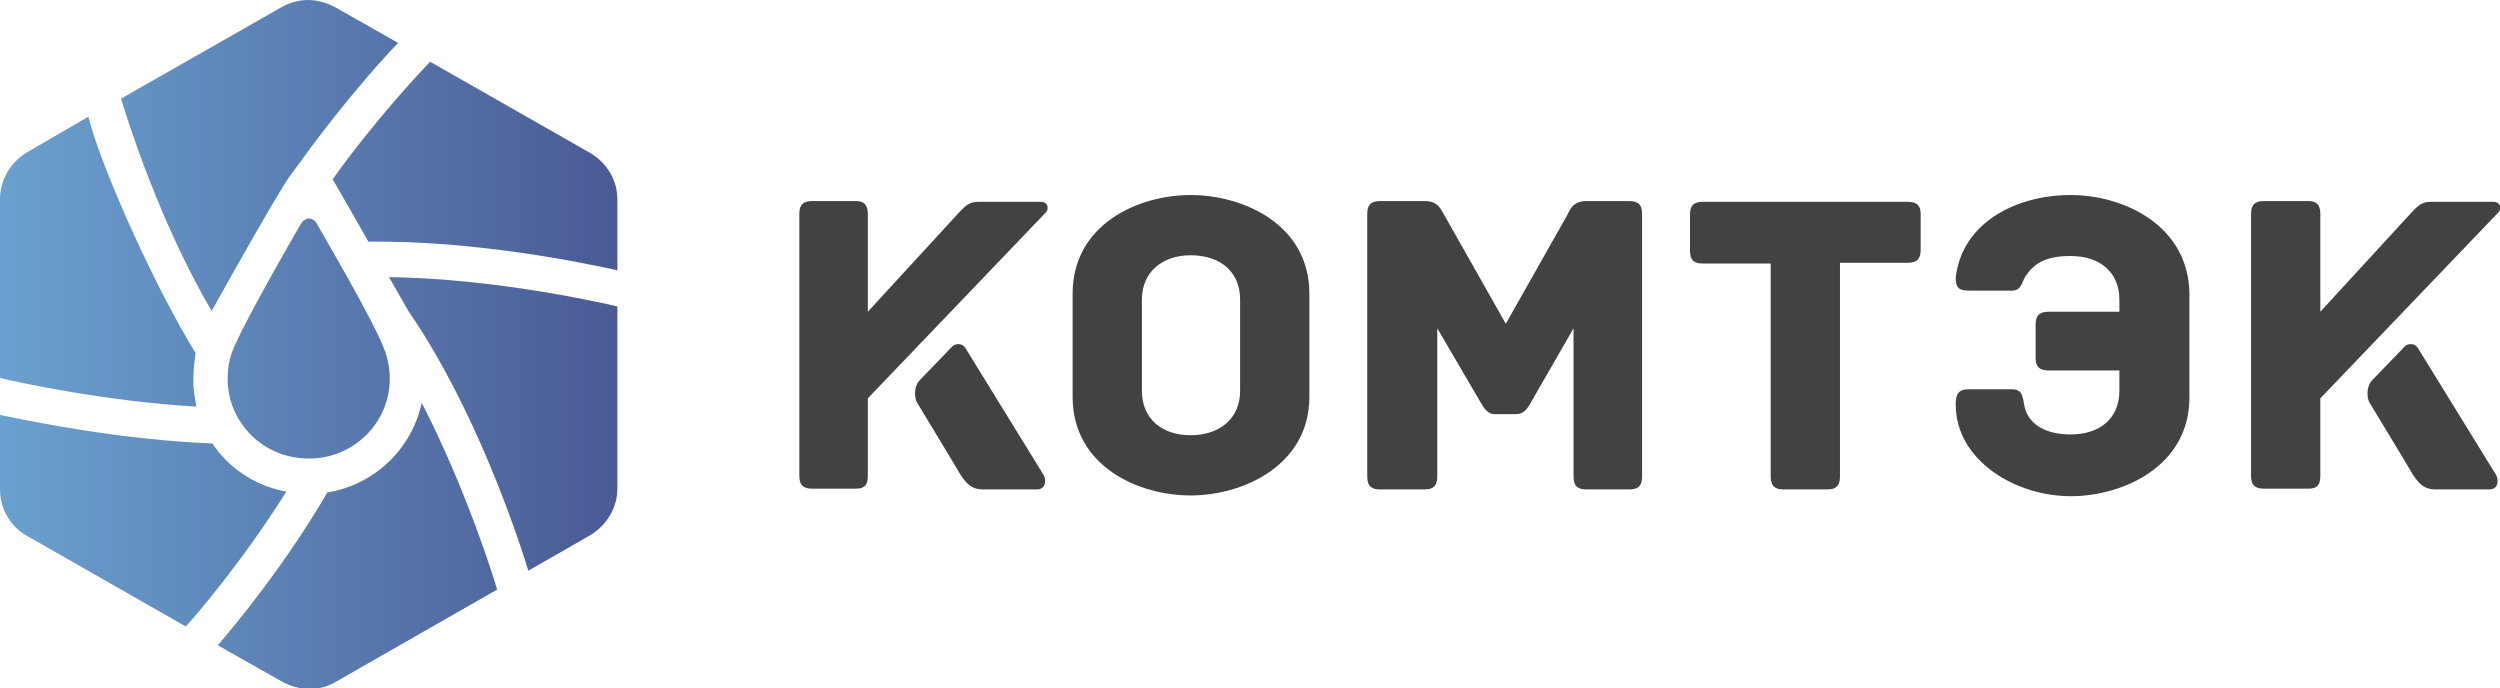<svg width="178" height="49" viewBox="0 0 178 49" fill="none" xmlns="http://www.w3.org/2000/svg">
<g clip-path="url(#clip0)">
<path d="M84.772 13.885C81.032 13.885 76.371 15.976 76.371 20.908V28.253C76.371 33.185 81.032 35.276 84.772 35.276C88.512 35.276 93.228 33.131 93.228 28.253V20.908C93.228 15.976 88.512 13.885 84.772 13.885ZM88.296 27.824C88.296 29.808 86.832 30.987 84.772 30.987C82.713 30.987 81.303 29.808 81.303 27.824V21.337C81.303 19.354 82.767 18.174 84.772 18.174C86.832 18.174 88.296 19.3 88.296 21.337V27.824Z" fill="#424242"/>
<path d="M115.993 14.314H112.958C111.928 14.314 111.765 15.011 111.549 15.386L107.212 23.052L102.876 15.386C102.605 15.011 102.497 14.314 101.413 14.314H98.269C97.564 14.314 97.348 14.636 97.348 15.225V33.935C97.348 34.632 97.673 34.847 98.269 34.847H101.413C101.955 34.847 102.334 34.686 102.334 33.935V23.374L105.532 28.842C105.695 29.11 105.966 29.486 106.399 29.486H107.971C108.459 29.486 108.73 29.11 108.893 28.842L112.036 23.374V33.935C112.036 34.632 112.362 34.847 112.958 34.847H115.993C116.535 34.847 116.915 34.686 116.915 33.935V15.225C116.915 14.636 116.698 14.314 115.993 14.314Z" fill="#424242"/>
<path d="M135.83 14.368H121.25C120.545 14.368 120.328 14.689 120.328 15.279V17.852C120.328 18.389 120.491 18.764 121.25 18.764H126.074V33.935C126.074 34.632 126.399 34.847 126.995 34.847H130.085C130.627 34.847 131.006 34.686 131.006 33.935V18.71H135.83C136.535 18.71 136.751 18.389 136.751 17.799V15.225C136.751 14.689 136.535 14.368 135.83 14.368Z" fill="#424242"/>
<path d="M147.431 13.885C143.528 13.885 139.68 15.869 139.246 19.782C139.246 20.533 139.517 20.694 140.222 20.694H143.257C143.907 20.694 143.962 20.104 144.179 19.729C144.829 18.71 145.696 18.228 147.431 18.228C149.49 18.228 150.9 19.354 150.9 21.337V22.195H145.859C145.154 22.195 144.937 22.517 144.937 23.106V25.465C144.937 26.001 145.1 26.377 145.859 26.377H150.9V27.824C150.9 29.808 149.49 30.933 147.431 30.933C145.75 30.933 144.395 30.29 144.124 28.843C144.016 28.199 143.962 27.717 143.257 27.717H140.168C139.463 27.717 139.246 28.038 139.246 28.789C139.246 32.81 143.528 35.33 147.431 35.33C151.171 35.33 155.886 33.185 155.886 28.306V20.908C155.832 16.03 151.171 13.885 147.431 13.885Z" fill="#424242"/>
<path d="M74.094 14.368H69.866C69.162 14.368 68.945 14.421 68.295 15.118L61.79 22.195V15.225C61.79 14.528 61.465 14.314 60.923 14.314H57.834C57.237 14.314 56.912 14.528 56.912 15.225V33.882C56.912 34.579 57.237 34.793 57.834 34.793H60.923C61.465 34.793 61.79 34.632 61.79 33.882V28.36L74.419 15.172C74.69 14.957 74.69 14.368 74.094 14.368Z" fill="#424242"/>
<path d="M68.73 24.768C68.621 24.607 68.459 24.5 68.242 24.5C68.079 24.5 67.917 24.554 67.808 24.661L65.532 27.02C65.261 27.288 65.152 27.609 65.152 28.038C65.152 28.306 65.207 28.574 65.369 28.789C66.941 31.362 68.404 33.828 68.404 33.828C68.838 34.472 69.218 34.847 69.976 34.847H73.825C74.421 34.847 74.529 34.257 74.312 33.828L68.73 24.768Z" fill="#424242"/>
<path d="M177.512 14.368H173.284C172.579 14.368 172.362 14.421 171.712 15.118L165.208 22.195V15.225C165.208 14.528 164.883 14.314 164.341 14.314H161.197C160.601 14.314 160.275 14.528 160.275 15.225V33.882C160.275 34.579 160.601 34.793 161.197 34.793H164.341C164.883 34.793 165.208 34.632 165.208 33.882V28.36L177.837 15.172C178.108 14.957 178.108 14.368 177.512 14.368Z" fill="#424242"/>
<path d="M172.146 24.768C172.037 24.607 171.875 24.5 171.658 24.5C171.495 24.5 171.333 24.554 171.224 24.661L168.948 27.02C168.677 27.288 168.568 27.609 168.568 28.038C168.568 28.306 168.623 28.574 168.785 28.789C170.357 31.362 171.82 33.828 171.82 33.828C172.254 34.472 172.634 34.847 173.392 34.847H177.241C177.837 34.847 177.945 34.257 177.728 33.828L172.146 24.768Z" fill="#424242"/>
<path d="M0 34.847C0 36.241 0.759 37.527 1.951 38.171L13.225 44.604C13.984 43.8 17.399 39.779 20.38 35.008C18.104 34.579 16.261 33.292 15.122 31.577C8.564 31.308 2.276 30.022 0 29.539V34.847ZM23.307 35.061C20.38 40.101 16.803 44.443 15.502 45.944L20.055 48.517C20.651 48.839 21.302 49.054 22.006 49.054C22.711 49.054 23.361 48.893 23.957 48.517L35.394 41.977C35.069 40.851 33.117 34.686 30.028 28.682C29.323 31.952 26.668 34.525 23.307 35.061ZM29.107 22.195C33.768 28.95 36.803 37.956 37.616 40.637L42.007 38.117C43.199 37.42 43.958 36.133 43.958 34.793V21.82C42.82 21.551 35.286 19.836 27.697 19.729L29.107 22.195ZM21.464 15.869C21.302 16.137 17.291 23.052 16.532 25.036C16.315 25.626 16.206 26.269 16.206 26.966C16.206 28.467 16.803 29.915 17.887 30.987C18.971 32.059 20.434 32.649 22.006 32.649C25.204 32.649 27.752 30.076 27.752 26.966C27.752 26.323 27.643 25.679 27.426 25.036C26.722 22.999 22.657 16.137 22.494 15.815C22.386 15.654 22.169 15.547 21.952 15.547C21.789 15.601 21.573 15.708 21.464 15.869ZM1.951 10.829C0.759 11.526 0 12.813 0 14.153V26.913C1.355 27.234 7.48 28.574 13.984 28.95C13.876 28.36 13.767 27.77 13.767 27.18C13.767 26.484 13.822 25.787 13.93 25.143C11.111 20.586 7.263 12.116 6.287 8.31L1.951 10.829ZM23.686 12.759L26.234 17.209C33.714 17.102 41.573 18.71 43.958 19.246V14.207C43.958 12.813 43.199 11.58 42.007 10.883L30.624 4.396C29.811 5.254 26.722 8.524 23.686 12.759ZM20.001 0.536L8.618 7.023C9.052 8.47 11.328 15.761 15.068 22.141C16.586 19.407 19.892 13.563 20.597 12.598L21.03 12.009C24.012 7.827 26.993 4.45 28.348 3.056L23.903 0.536C23.307 0.214 22.602 0 21.952 0C21.302 0 20.651 0.161 20.001 0.536Z" fill="url(#paint0_linear)"/>
</g>
<defs>
<linearGradient id="paint0_linear" x1="0" y1="24.502" x2="43.95" y2="24.502" gradientUnits="userSpaceOnUse">
<stop stop-color="#6AA1CF"/>
<stop offset="1" stop-color="#4A5A95"/>
</linearGradient>
<clipPath id="clip0">
<rect width="178" height="49" fill="white"/>
</clipPath>
</defs>
</svg>
